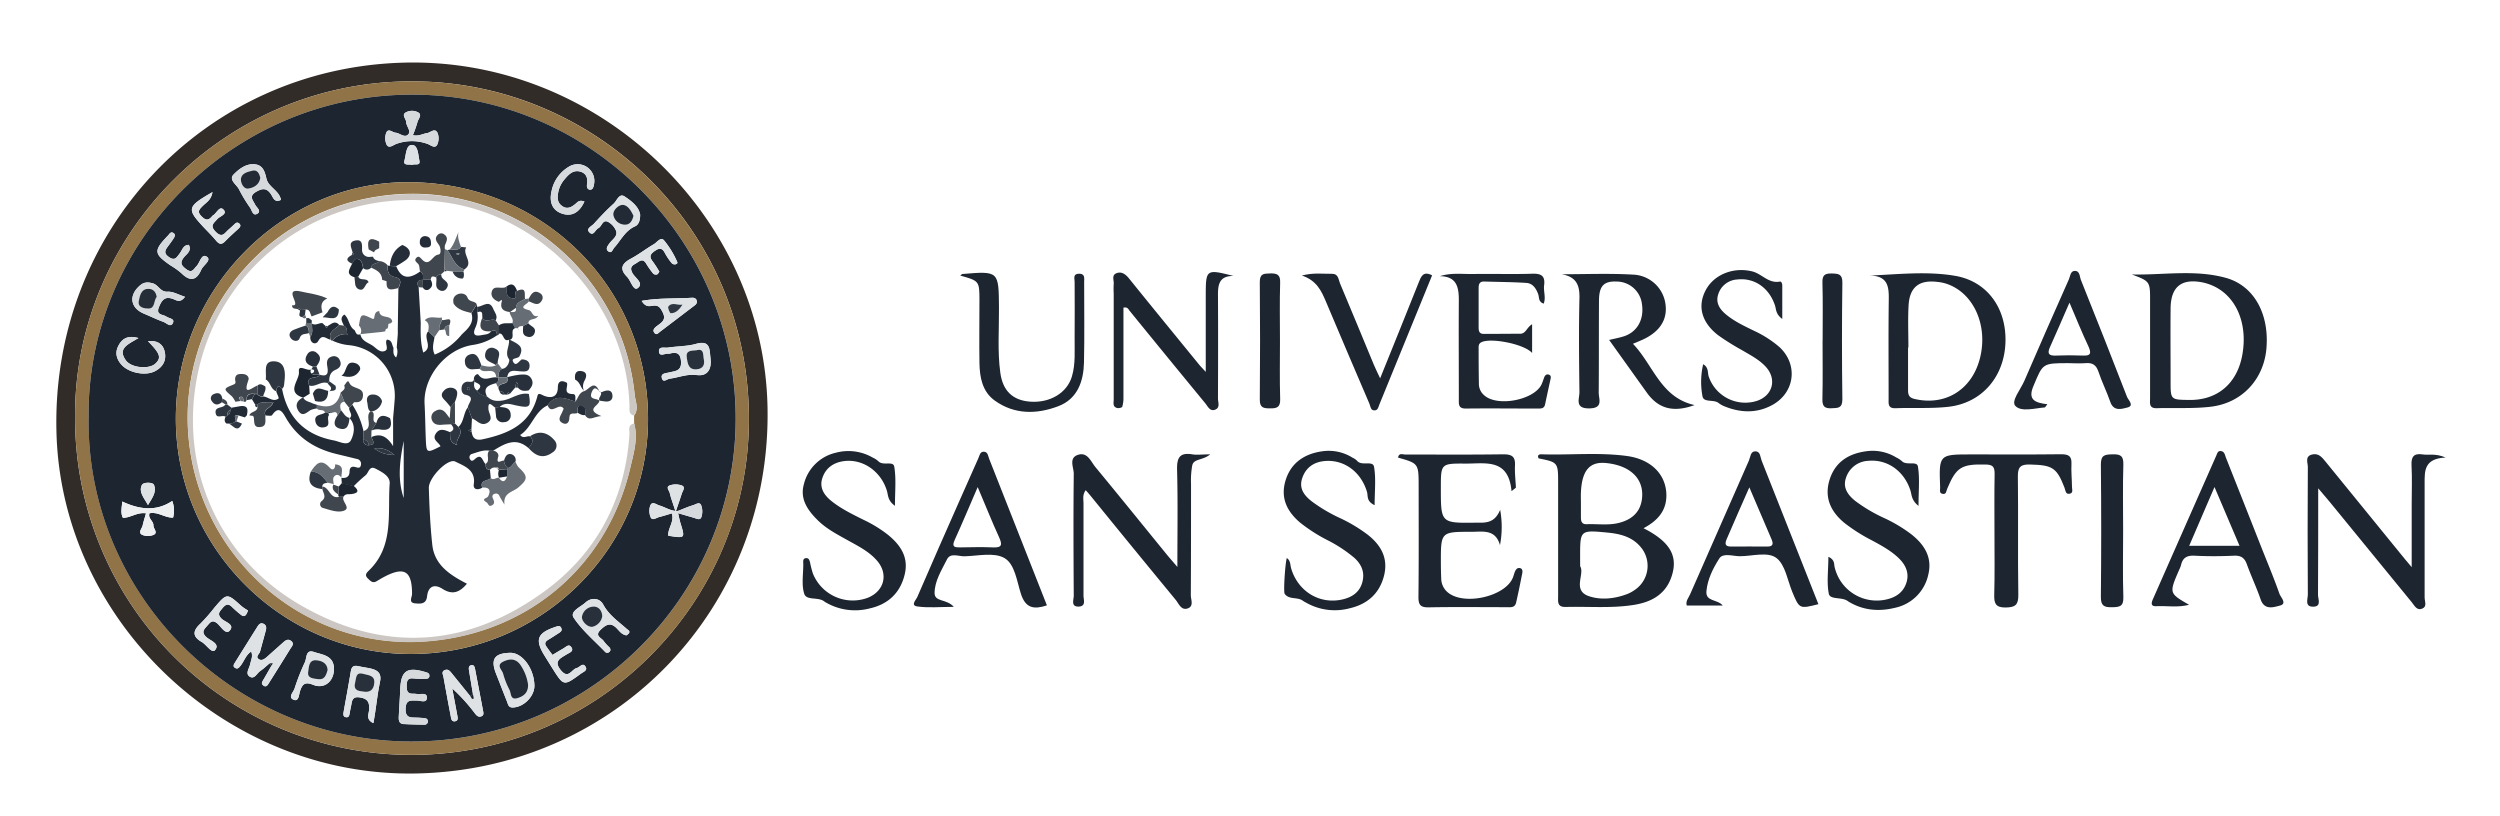 <svg xmlns="http://www.w3.org/2000/svg" id="Capa_1" data-name="Capa 1" viewBox="0 0 920.69 300.55"><defs><style>.cls-1{fill:#322c29;}.cls-2{fill:#1c2530;}.cls-3{fill:#907346;}.cls-4{fill:#93774b;}.cls-5{fill:#dee2e5;}.cls-6{fill:#d6dadd;}.cls-7{fill:#edeff0;}.cls-8{fill:#ccc7c3;}.cls-9{fill:#212a35;}.cls-10{fill:#27303b;}.cls-11{fill:#252d39;}.cls-12{fill:#2e3741;}.cls-13{fill:#676d74;}.cls-14{fill:#40464d;}</style></defs><title>universidad_san_sebastian_clientes_grupo_cetep</title><path class="cls-1" d="M149.06,23.06c71.23-1.7,132.12,56.08,133.6,126.78,1.54,73.77-55.27,133.31-128.87,135-70.37,1.66-131.29-56-133-125.8C18.93,84.83,75.53,24.82,149.06,23.06ZM27.65,153.54A123.87,123.87,0,0,0,150.26,278c69,.62,123.7-54.47,125.5-120.12C277.73,86.26,220.88,31.43,154.6,30,83.49,28.36,27.24,86.05,27.65,153.54Z"></path><path class="cls-2" d="M605.27,194.53c10,5.07,13,10.53,10.13,18.34-2.42,6.56-8,9.11-14.36,10-8.09,1.19-16.29.43-24.43.66-3.22.08-2.79-2-2.79-4q0-21,0-41.93c0-7.25-.14-7.4-7.17-8.78-.62-1.13.1-1.54,1-1.51,10.47.34,21-.78,31.41.61,8.68,1.16,14,6.36,14.58,13.31C614.14,187.62,610.81,191.59,605.27,194.53Zm-23.34,14c1.81,2.83-3,8.84,3.15,11,4.51,1.55,9.54,1,14.19-.76a12.75,12.75,0,0,0,2.62-1.41A10.7,10.7,0,0,0,604,201.2c-3.18-3.64-7.56-4.63-12.08-5.07-10-.95-10-.92-10,8.84Zm.28-23.48c0,1.82,0,3.64,0,5.46,0,1.51.33,2.62,2.16,2.54,4-.15,8,.51,11.88-.49,4.49-1.15,7.74-3.72,8.42-8.64,1-7.34-4-12.46-13.15-13.39-6-.62-8.88,2.62-9.29,10.55C582.15,182.36,582.21,183.69,582.21,185Z"></path><path class="cls-2" d="M853.74,179.83c0,14.09,0,26.69-.07,39.3,0,1.49,1.35,4.18-1.64,4.3-3.41.13-2.1-2.82-2.11-4.48q-.15-23.47,0-47c0-1.58-1.17-3.89,1.57-4.57,2.35-.58,3.63,1,4.93,2.6q14.64,18,29.31,36c.48.59,1,1.17,2.44,2.89V185.47c0-4.66.19-9.34-.06-14-.19-3.29.84-4.64,4.18-4.11,2.2.36,4.55-.51,8.39,1.14-8,.36-7.75,5-7.75,9.55,0,14,0,28,0,42,0,1.37,1,3.27-.81,4.06-2,.91-2.88-1-3.9-2.28Q873,203.27,857.85,184.68C856.81,183.41,855.72,182.17,853.74,179.83Z"></path><path class="cls-2" d="M433.6,208.79c0-12.82.2-24.28-.11-35.73-.11-4.41.87-6.52,5.63-5.73,1.7.28,3.48,0,6.57,0-2.76,2.28-6,1.53-6.6,4a31.24,31.24,0,0,0-.46,6.92c0,13.65,0,27.29-.08,40.94,0,1.63,1.18,4-1.05,4.84-2.49.93-3.34-1.69-4.52-3.12q-15.71-19.06-31.29-38.25c-.5-.61-1-1.2-1.84-2.13-1.28,1.73-.82,3.4-.82,4.91,0,11.31,0,22.63,0,33.94,0,1.44,1,3.79-1.59,4-3.22.2-2-2.52-2-4-.1-15-.16-30,0-44.93,0-2.32-1.95-5.78,1.55-6.94s4.73,2.45,6.42,4.5c8.69,10.51,17.26,21.14,25.88,31.71C430.43,205.14,431.61,206.47,433.6,208.79Z"></path><path class="cls-2" d="M785.13,101.08c11.53.26,23.19-1.89,34.56,1.24,10.3,2.83,16,13.1,15,25.76-.87,11.44-8.88,20.31-20.47,21.7-6.58.79-13.29.35-19.94.55-3,.09-2.45-2-2.46-3.77q0-17.72,0-35.43C791.86,103.64,791.86,103.64,785.13,101.08Zm21.21,46.21c10.27.11,17.46-6,19.41-16.38,2.24-12-2.42-22.42-11.58-26a19.23,19.23,0,0,0-2.86-.87c-7.85-1.62-11.85,1.5-11.93,9.49-.09,9,0,18,0,26.94C799.37,147.22,799.38,147.22,806.34,147.29Z"></path><path class="cls-2" d="M556.66,180.89c-1.11-12.21-9.6-10.11-16.91-10.16-9.12-.06-9.12,0-9.12,9,0,12.93,0,12.93,12.94,12.76,3.28,0,6.79.41,8.9-4.73a35.33,35.33,0,0,1-.06,13c-1.7-6-6.38-4.9-10.51-4.91-11.27,0-11.28,0-11.26,11.33,0,2,.05,4,.13,6A6.68,6.68,0,0,0,533,218c5.74,5.18,21.16,1.86,24.12-5.19.32-.76.49-1.59.82-2.35s.89-1.48,1.88-1.23.92,1.26.77,2c-.71,3.59-1.43,7.17-2.25,10.73-.47,2-2.23,1.65-3.68,1.65-9.49,0-19-.13-28.46.06-3.18.07-3.86-1-3.82-4,.15-13.48.08-27,.07-40.44,0-8.55,0-8.55-7.57-10.7.26-1.84,1.7-1.14,2.65-1.14,12,0,24,.1,36-.08,3.17,0,4.56.73,4.4,4.06-.13,2.73.21,5.48.34,8.23Z"></path><path class="cls-2" d="M688.58,101.49c10.83-.5,21.23-1.66,31.49.1,11.66,2,18.81,11.75,18.5,24.22-.31,12.8-8.58,22.59-21,24-6.42.72-13,.28-19.44.53-2.95.12-2.6-1.73-2.6-3.58,0-12-.09-24,.05-35.94C695.67,105.94,695.55,101.56,688.58,101.49ZM702.82,128h-.13c0,5.16,0,10.31,0,15.46,0,1.82.22,3,2.47,3.48,11.17,2.59,20.91-3.31,23.94-14.75,3.28-12.41-2.42-24.81-12.82-27.86a17.09,17.09,0,0,0-2.94-.53c-6.62-.77-10.11,2-10.46,8.75C702.6,117.73,702.82,122.89,702.82,128Z"></path><path class="cls-2" d="M329.59,186.28c-2.8-2-2.45-4-3-5.65-2.25-7.2-9-11.82-16-10.78-3.77.56-6.55,2.59-7.74,6.21s.69,6.37,3.51,8.59c3.55,2.8,7.59,4.75,11.61,6.76a47.82,47.82,0,0,1,8.92,5.44c4.68,3.79,7.82,8.27,6.3,14.66-1.62,6.82-6.08,11-12.8,12.53a21.41,21.41,0,0,1-15.95-2,5.22,5.22,0,0,1-.85-.52c-2.24-1.81-6.57-.23-7.41-2.85-1.06-3.33-.33-7.24-.35-10.9,0-.92-.32-2.21,1.16-2.23,1,0,1.17,1,1.38,1.83a35.55,35.55,0,0,0,1,3.84,15.82,15.82,0,0,0,20.18,8.95c6.14-2.46,7.74-8.8,3.38-13.74-3-3.44-7.12-5.43-11-7.6s-7.64-4.13-10.75-7.2c-3.68-3.63-6.67-7.79-5.14-13.26a15.73,15.73,0,0,1,11.85-11.65,17.81,17.81,0,0,1,13.49,1.8,8,8,0,0,1,2.09,1.34c1.67,1.84,5.5-.25,5.86,2C330.09,176.29,329.59,180.91,329.59,186.28Z"></path><path class="cls-2" d="M673.35,205.05c2.49,1.16,2,2.72,2.33,3.92a15.91,15.91,0,0,0,19.2,11.76c3.42-.8,6.11-2.64,7.22-6.19s-.3-6.51-2.86-9c-2.92-2.8-6.45-4.69-10-6.61a62.15,62.15,0,0,1-10.08-6.43c-5.08-4.21-7.4-9.48-5.33-15.94s7-9.5,13.43-10.37a16.7,16.7,0,0,1,11.05,2.26,9.6,9.6,0,0,1,2.09,1.35c1.7,1.8,5.56-.19,5.92,2,.73,4.42.22,9,.22,14.52-2.71-2.16-2.45-4.13-3-5.76-2.32-7.13-8.5-11.49-15.45-10.85a9,9,0,0,0-8.25,6.24c-1.29,3.67.69,6.37,3.49,8.6a57.85,57.85,0,0,0,10.73,6.31,54.39,54.39,0,0,1,9.83,5.9c4.74,3.75,7.77,8.39,6.29,14.68a15.88,15.88,0,0,1-12.36,12.41c-5.66,1.39-11.24,1-16.45-1.94a8,8,0,0,1-.85-.52c-2.14-1.64-6.46-.42-7-2.67C672.68,214.59,673.35,210,673.35,205.05Z"></path><path class="cls-2" d="M473.89,205.51c1.46.94,1.23,2.6,1.64,3.92,2.56,8.46,10.55,13.3,19,11.3,3.39-.8,6.15-2.61,7.16-6.23s-.19-6.54-2.85-9a51,51,0,0,0-10-6.59,60,60,0,0,1-10.06-6.46c-4.83-4.11-7.28-9.08-5.35-15.48s6.76-9.71,13.13-10.71a16.51,16.51,0,0,1,11.52,2.28,5.69,5.69,0,0,1,1.65,1.11c1.71,2.17,5.86-.23,6.3,2.28.76,4.42.21,9.07.21,14.11-3.1-1.42-2.37-3.41-2.81-4.89-2.2-7.4-8.46-12-15.6-11.36-4,.37-6.91,2.39-8.23,6.23s.65,6.37,3.44,8.59a58.21,58.21,0,0,0,10.74,6.32,56.8,56.8,0,0,1,9.81,5.91c5,3.89,7.74,8.7,6.11,15.19-1.68,6.64-6.21,10.51-12.7,12A21.29,21.29,0,0,1,481.11,222a11.73,11.73,0,0,1-1.29-.75c-2-1.51-5-.28-6.69-2.53C472.58,218,473.32,207.39,473.89,205.51Z"></path><path class="cls-2" d="M575.06,101c8.74,0,17.5-.37,26.22.13a12.53,12.53,0,0,1,12.12,11.23c.65,5.64-2.4,10.09-8.87,12.92l-3.16,1.33c7.54,7.84,10.16,19.76,22.69,22.57-7.81,2.85-13.31,1.34-17.55-4.55-4.55-6.35-9.09-12.71-13.9-19.43,2-.49,3.72-.8,5.38-1.33,5-1.61,7.56-6.25,6.7-11.9a9.41,9.41,0,0,0-9.16-8.28c-4.83-.23-6.62,1.53-6.66,7-.08,11.31,0,22.63-.1,33.94,0,2.3,1.8,5.69-3.43,5.77-5.56.09-3.64-3.54-3.67-6-.14-11.48-.27-23,0-34.44C581.82,105,580.54,101.91,575.06,101Z"></path><path class="cls-2" d="M454.28,101.63c-5.34-.06-5.75,3.26-5.73,7.15.08,12.65.05,25.3,0,37.95,0,1.37.83,3.26-.83,4.05-2.06,1-2.9-1.11-3.88-2.3q-13.95-16.95-27.82-34c-.47-.57-.74-1.53-2.28-1.18,0,11,0,22.06,0,33.13a11.12,11.12,0,0,1-.44,3.36c-.11.33-1.19.59-1.75.49-1.91-.36-1.4-2-1.4-3.21q0-19.47,0-38.94a31.4,31.4,0,0,1,0-3.5c.16-1.37-.88-3.25,1-4s3.37.34,4.65,1.93c8.56,10.62,17.21,21.18,25.83,31.75.48.58,1,1.11,2.42,2.65V108.59C444.08,99.17,444.23,99.06,454.28,101.63Z"></path><path class="cls-2" d="M634.45,223H621.19c-.49-1.64.66-2.81,1.22-4.09q10.79-24.67,21.68-49.31c.56-1.26.53-3.43,2.4-3.39s1.77,2.16,2.29,3.46q10.49,26.38,20.9,52.83c-7,1.78-7,1.77-9.62-4.51-1.77-4.28-2.55-9.87-5.75-12.42s-9-.71-13.59-.73c-2.58,0-6.16-1.34-7.55.84-2.27,3.56-4.33,7.63-4.73,12C628.06,221.67,632.46,220.59,634.45,223Zm9.78-43.51c-3,6.73-5.62,12.8-8.26,18.88-.67,1.53-1,2.93,1.5,2.91,4.49-.05,9,0,13.47,0,2,0,2.19-1,1.53-2.55C649.81,192.47,647.15,186.26,644.23,179.46Z"></path><path class="cls-2" d="M806.16,222.72c-4.16,1.1-8.12.33-12,.53-2.23.12-1.87-1.26-1.28-2.62q11.65-26.43,23.33-52.85c.32-.72.52-1.75,1.58-1.67,1.49.1,1.59,1.49,2,2.52q6.43,16.2,12.81,32.41c2.32,5.87,4.77,11.69,6.87,17.64.45,1.3,2.95,3.63.17,4.34-2.19.56-5.67,1.86-7.09-2.25-1.51-4.38-3.51-8.6-5.1-13-.87-2.38-2.2-3.24-4.77-3.12-4.82.23-9.66.25-14.47,0-2.84-.15-4.4.8-5,3.5a12,12,0,0,1-.74,1.84C798.81,218.47,798.81,218.47,806.16,222.72ZM824.76,201l-9.21-21.64c-3.37,7.81-6.25,14.52-9.32,21.64Z"></path><path class="cls-2" d="M734.52,197c0-7.5-.09-15,.05-22.48,0-2.52-.57-3.39-3.26-3.45-8.9-.2-10.88.91-14.23,9-.37.88-.29,2.13-1.77,1.78-1.12-.27-.83-1.24-.81-2,0-.17,0-.33,0-.5-.44-12-.44-12,11.51-12,11,0,22,.08,33-.06,2.69,0,4,.57,3.86,3.51s.17,5.65.19,8.48c0,.89.57,2.23-.77,2.53-1.7.38-1.59-1.25-2-2.25-2.87-7.39-4.45-8.27-12.64-8.49-3.43-.1-4.57.84-4.52,4.39.19,14.49-.06,29,.17,43.47.06,3.76-1,4.76-4.72,4.8s-4.23-1.62-4.15-4.75C734.64,211.66,734.52,204.32,734.52,197Z"></path><path class="cls-2" d="M351.26,223.49c-5.09,0-9.34.44-13.44-.15-2.65-.38-.39-2.5,0-3.48,5.18-12.06,10.51-24.06,15.81-36.07q3.31-7.53,6.66-15c.45-1,.62-2.52,2.08-2.44s1.53,1.65,1.93,2.66c7.09,17.9,14.13,35.82,21.25,53.93-4.72,1.57-7.85,1.11-9.56-4.21-1.51-4.68-2.24-11-6.08-13.21s-9.71-.78-14.69-.65c-2.17.06-5.17-1.39-6.43,1.06-2,4-4.59,8-4.61,12.49C344.2,221.78,348.66,220.49,351.26,223.49Zm8.8-44.11c-3.06,7.08-5.68,13.34-8.49,19.51-1.19,2.61.08,2.73,2.08,2.7,4-.06,8-.17,12,0,3.41.17,3.52-1,2.29-3.73C365.32,192.14,363,186.28,360.06,179.38Z"></path><path class="cls-2" d="M564.24,119.41V130c-2.79-3.26-15-5.69-18.6-4-1.2.55-1.1,1.51-1.1,2.47q0,6.48.1,13a5.47,5.47,0,0,0,1.84,4c4.73,4.53,18.6,1.91,21.28-4,.34-.76.59-1.55.87-2.33s.8-1.51,1.82-1.15c.78.28.73.94.57,1.64-.67,3.09-1.35,6.17-2,9.27-.31,1.58-1.44,1.56-2.64,1.56-8.82,0-17.65-.11-26.46,0-2.91.05-2.67-1.59-2.67-3.49,0-12.15-.08-24.29,0-36.44,0-4.79-.76-8.74-7-8.82,4.25-1.35,8.36-.72,12.42-.8,7.15-.12,14.31.13,21.46-.1,3.32-.12,5,.62,4.53,4.27-.29,2.18.73,4.48-.15,6.74-2-.64-1.62-2.23-2-3.39-.78-2.15-2-4.09-4.42-4.24-5.14-.34-10.3-.34-15.45-.51-1.88-.06-2.11,1.09-2.1,2.59,0,4.65,0,9.31,0,14,0,1.4,0,2.73,2,2.7,4.5,0,9-.06,13.48-.06C562,122.76,562.23,120.61,564.24,119.41Z"></path><path class="cls-2" d="M627.24,134.13c2.14,1.25,1.54,3.19,2.07,4.63a14.23,14.23,0,0,0,17.31,9c6.22-1.81,8-8.12,3.54-12.83-2.43-2.58-5.58-4.17-8.57-5.95a88.34,88.34,0,0,1-8.86-5.54c-6.16-4.78-7.66-10.77-4.53-16.63s10.42-8.57,17.2-6.83c3.49.9,5.93,4.51,10.06,3.72.62-.11.92.77.91,1.5,0,3.77,0,7.54,0,12.27-2.44-1.78-2.22-3.52-2.66-4.9-2.12-6.56-7.62-10.38-13.94-9.64a7.76,7.76,0,0,0-7,5.49c-1,3.1.54,5.45,2.88,7.39,3.1,2.57,6.73,4.26,10.3,6a40.31,40.31,0,0,1,9.22,5.87c7.21,6.49,5.89,17.1-2.74,21.61-5.67,3-11.53,2.71-17.36.35a8.94,8.94,0,0,1-2.17-1.23c-1.81-1.43-5.53,0-5.93-2.55A28.64,28.64,0,0,1,627.24,134.13Z"></path><path class="cls-2" d="M353.65,101.49c.48-.38.6-.57.74-.58,13.48-1.12,13.4-1.12,13.51,12.42.06,8-.59,16,.49,23.93.91,6.71,4.59,10.19,11,10.66,7.32.54,13.59-3.24,15.37-9.27,1.4-4.72.94-9.58,1-14.39.08-6.82,0-13.64,0-20.46,0-1.16-.71-2.9,1.51-3,2.44-.09,2,1.72,2,3.15,0,9.82.15,19.64-.06,29.45-.15,7-2.36,13.51-9.48,16.2-7.9,3-16.1,3.14-23.37-2.07-4.58-3.29-5.56-8.52-5.65-13.81-.12-7.65,0-15.3,0-23C360.7,103.48,360.66,103.45,353.65,101.49Z"></path><path class="cls-2" d="M754,148.87c-.73.92-.82,1.16-.93,1.17-3.75.3-8.67,1.78-10.86-.55-1.67-1.79,1.94-6.07,3.29-9.2q8.1-18.75,16.41-37.4c.51-1.14.54-3,2.09-3.13,2-.11,1.85,2.1,2.34,3.32q8.63,21.49,17,43.1c.43,1.13,2.84,3.21.09,3.91-2,.5-5,1.54-6.25-2.05-1.3-3.76-3.1-7.35-4.36-11.12-.83-2.49-2.18-3.41-4.74-3.18-2.14.19-4.32,0-6.48,0-9.48,0-9.26.1-12.74,8.44C746.67,147.27,749.52,148.35,754,148.87Zm8.16-37.46c-2.7,6.16-4.9,11.34-7.22,16.46-1.16,2.55-.23,3.18,2.26,3.08,3.32-.13,6.64-.14,10,0,2.8.12,3-.87,2-3.2C766.8,122.64,764.68,117.43,762.12,111.41Z"></path><path class="cls-2" d="M479.44,101.47c4.33-1.13,7.79-.58,11.19-.63,2.32,0,2.28,2.16,2.87,3.54,4.2,9.94,8.29,19.92,12.43,29.89.63,1.51,1.38,3,2.34,5.06,4.88-12.09,9.56-23.6,14.14-35.15.93-2.35,1.68-4.5,5-2.78l-19.38,47.46c-.37.89-.5,2.15-1.67,2.27-1.56.16-1.63-1.36-2-2.36-5.35-12.51-10.72-25-16-37.57C486.66,107.15,484.89,103.27,479.44,101.47Z"></path><path class="cls-2" d="M781.9,195.52c0,8.14-.19,16.29.08,24.43.11,3.48-1.5,3.63-4.17,3.68-2.83.05-4.14-.45-4.11-3.78q.25-24.42,0-48.87c0-3.49,1.58-3.58,4.22-3.66,2.86-.09,4.16.44,4.06,3.76C781.73,179.22,781.9,187.37,781.9,195.52Z"></path><path class="cls-2" d="M471.38,125.54c0,7.14-.15,14.29.08,21.42.1,3.18-1.37,3.47-3.89,3.43-2.34,0-3.64-.32-3.62-3.22q.21-21.67,0-43.34c0-3,1.4-3.07,3.64-3.13,2.53-.07,4,.26,3.86,3.42C471.22,111.25,471.38,118.4,471.38,125.54Z"></path><path class="cls-2" d="M671.23,125.48c0-7.16.13-14.32-.07-21.47-.08-2.78,1-3.35,3.45-3.29s3.93.17,3.89,3.41q-.29,21.47,0,42.94c0,3.39-1.71,3.16-4,3.28-2.63.13-3.41-.79-3.35-3.4.17-7.15.06-14.31.06-21.47Z"></path><path class="cls-3" d="M27.65,153.54C27.24,86.05,83.49,28.36,154.6,30c66.28,1.48,123.13,56.31,121.16,127.92C274,223.52,219.27,278.61,150.26,278A123.87,123.87,0,0,1,27.65,153.54Zm5,.18c-.87,64.64,52.27,118.15,116.68,119.34,66.81,1.24,121.42-53,121.62-118.58.21-65.42-53.21-119.58-119.12-119.63C85.42,34.81,31.91,89.35,32.63,153.72Z"></path><path class="cls-2" d="M32.63,153.72C31.91,89.35,85.42,34.81,151.81,34.85c65.91,0,119.33,54.21,119.12,119.63-.2,65.6-54.81,119.82-121.62,118.58C84.9,271.87,31.76,218.36,32.63,153.72ZM249.73,189c1.88.55,3.75,1.13,5.65,1.63,1,.26,2.45,1.24,2.95-.29a6.54,6.54,0,0,0-.11-4.28c-.6-1.42-2-.27-3,0-1.87.56-3.66,1.37-5.49,2.08-2.56.22-4.59-1.33-6.89-2-1.06-.29-2.67-1.77-3.38.09a6,6,0,0,0,.19,4.3c.62,1.31,2,.16,3.06-.12,1.55-.41,3.08-.89,4.71-1.36,1,3.1-1.52,5.45-1.32,8.22,6.22,1,6.25,1,4.55-4.5C250.26,191.52,250,190.22,249.73,189ZM173.2,256.4l-6.89-8.52c-.64-.79-1.34-1.59-2.5-1.08-1.35.59-.63,1.66-.47,2.57.86,4.74,1.72,9.48,2.64,14.21.18.9.23,2.27,1.58,2.06s1-1.44.82-2.41c-.6-3.24-1.22-6.48-1.83-9.72a65.21,65.21,0,0,1,8.37,9.23c.64.81,1.35,1.55,2.51,1,.74-.36.65-1.09.53-1.73-1-5.22-2-10.44-3-15.66-.18-.91-.5-1.66-1.59-1.3-.74.24-.76,1-.66,1.66.47,3,1,5.9,1.46,8.85ZM99.28,244.28l.73.89c-.9,1.58-1.79,3.16-2.71,4.73-.5.86-1.31,1.85-.21,2.6s1.69-.5,2.17-1.27q3.87-6.1,7.66-12.26c.58-.93,1.69-1.93.23-3-1.21-.86-2.14,0-3,.77-1.85,1.67-3.75,3.28-5.6,5-.9.82-2,1.71-3.08,1.09-1.59-.92.08-1.94.34-2.91.68-2.57,1.41-5.12,2.09-7.69.28-1,.28-2-.86-2.53s-1.78.41-2.31,1.26q-4.11,6.54-8.2,13.1c-.44.71-.86,1.48.27,2,.81.38,1.23-.21,1.64-.68,1.47-1.66,2-4.09,4.1-5.46.77,1.82-.11,3.16-.35,4.6s-1.88,3.42-.31,4.57c1.83,1.34,2.71-1.16,4-2S98.12,245.23,99.28,244.28ZM64.75,154.17c0,47.44,39.05,86.63,86.38,86.68,48.22.06,87.54-38.85,87.53-86.6,0-48.72-39-87.11-88.45-87.15C103.66,67.07,64.76,106.7,64.75,154.17Zm123.12,86.25c-5.81.13-7.3,2.37-5.16,7.77,1.34,3.39,2.64,6.8,4,10.18.4,1,.47,2.25,2.17,2.2,4-.11,8-4.12,7.93-8.11C196.69,246.18,192.33,240.32,187.87,240.42ZM230.7,234c.3-.27.78-.51,1-.89.38-.83-.43-1.1-.9-1.52-3.1-2.77-6.55-5.07-8.66-9-1.28-2.36-4.33-2.71-6.52-.68-1.76,1.64-5.87,3.24-4.31,5.59,3.08,4.63,7.52,8.35,11.43,12.42a1.12,1.12,0,0,0,1.74.11c.56-.58.37-1.19-.13-1.73a15.38,15.38,0,0,1-2-2.2c-.76-1.25-3.55-1.88-1.09-4.22,2-1.9,3.6-2.78,5.85-.54C228.08,232.36,228.94,233.69,230.7,234Zm-83.48,23.32-.36,6.48c-.08,1.42,0,2.78,1.87,2.88,2.49.13,5,.18,7.48.22a1.21,1.21,0,0,0,1.36-1.12c.05-.79-.46-1.19-1.2-1.26-1-.1-2-.17-3-.21-2.16-.07-4.12.19-4-3.29s2-3,4.23-3c1.26,0,3.62,1.11,3.61-1.12,0-2-2.37-1-3.71-1.29a7.37,7.37,0,0,0-1.49-.1c-2.11,0-2.25-1.3-2.24-3s.38-2.89,2.5-2.63a33.29,33.29,0,0,0,4,.1c.8,0,1.79.15,1.86-1s-.81-1.24-1.63-1.49c-6.62-2-8.84-.4-9.11,6.39C147.36,255,147.29,256.15,147.22,257.31ZM235.75,79c-.56-2.91-3.19-4.94-5.69-6.62-2-1.36-2.86,1.53-4.05,2.61-2.59,2.32-5,4.88-7.31,7.44-.81.88-2.89,1.74-1.77,3,1.6,1.84,2.26-.83,3.41-1.39,1.34-.65,1.58-3.44,3.71-2.26A6.49,6.49,0,0,1,226.89,85c.68,2-1.38,3.15-2.42,4.57-.71,1-1.66,2.08-.4,3s1.54-.72,2.15-1.4c2.45-2.71,4-6.24,7.68-7.86C235.2,82.75,235.8,81.08,235.75,79ZM137.51,266.31c1-5.24,1.39-10.33,2.45-15.29s-3.79-4.75-7.15-5.49c-1.82-.4-3.21-.78-3.61,1.73-.8,4.91-1.75,9.8-2.61,14.7-.14.8-.34,1.88.61,2.14,1.44.39,1.47-.88,1.64-1.85.12-.65.25-1.3.4-1.95.42-1.85.18-4,3.44-3.42,2.89.51,3.4,1.95,3.26,4.47C135.86,262.91,134.6,265,137.51,266.31Zm108.87-136c2.35-.65,4.22-.64,4.42,2.91s-2.27,3.42-4.46,4c-1.19.3-3.15.24-2.59,2.14.51,1.74,1.93.24,2.9.12,3.32-.43,6.37-1.81,10-1.33,4,.53,5.51-2.31,5-6.13-.4-3.15.09-6.9-5.39-5.33-3.31.95-6.9.82-10.34,1.36-1.22.19-3.63-.66-3.2,1.72C243.07,131.47,245,130,246.38,130.27ZM103.47,73.6c-.64-3.46-4.64-4.69-5.33-7.81-.6-2.7-1.36-5-4.27-5.28-3.22-.36-5.86,1.77-7.82,3.76s1.11,3.69,2,5.47a54,54,0,0,0,4.1,6.79c.65,1,1,3.17,2.63,2.17s-.28-2.25-.79-3.31c-.83-1.7-2.48-3.15.41-4.79,2.3-1.31,3.8-1.4,5.38.88C100.56,72.63,101,74.85,103.47,73.6ZM91.32,224.82a17.86,17.86,0,0,1-2.4-1.61c-5.34-4.8-5.32-4.82-9.86.46a66.39,66.39,0,0,1-5.24,6c-2.85,2.6-3.06,4.73.46,6.74,1.76,1,3.77,4.43,4.91,3,2-2.37-1.78-3.46-3.22-4.8-1.89-1.76-.91-2.76.26-4.06s1.91-2.61,3.91-.85c1.3,1.15,3,4.24,4.5,2.49,1.91-2.3-1.83-3.08-3.09-4.39-1.58-1.62-.73-2.48.26-3.69s2-2.17,3.6-.6a39.41,39.41,0,0,0,3.37,2.94C89.75,227.22,90.59,227.12,91.32,224.82Zm112.14,16.37c-.83-1.12-1.62-2.12-2.33-3.17s-.27-1.8.77-2.4c1.29-.75,2.52-1.6,3.78-2.39.73-.45,1.47-.94,1-1.94s-1.29-.67-2.09-.41c-6.79,2.26-7.72,4.73-4,10.7q1.44,2.32,2.89,4.64c4.12,6.52,4.12,6.52,10.41,1.91.89-.65,2.55-1.16,1.79-2.5-1.07-1.88-2.17.19-3.28.41-1.87.38-3,4.11-5.71,1-3.11-3.62-.22-4.63,2.14-6.12.88-.55,2.56-1,1.61-2.49s-2-.14-2.95.39C206.24,239.5,205,240.28,203.46,241.19ZM68.13,109.31c-2.35-.75-4.4-2-6.37-1.88-2.74.16-3.36-2.46-5.4-3.06-1.73-.51-3.23-.56-4.66.63-4.38,3.62-3.83,8.32,1.22,10.47,2.45,1,4.85,2.2,7.34,3.1,1.08.39,2.58,2.07,3.4.43s-1.41-1.7-2.37-2.4c-1.22-.89-4-.45-2.75-3.53,1-2.46,2.1-4.08,5.13-3C64.9,110.53,66.36,111.77,68.13,109.31Zm174.7-9.24a41.46,41.46,0,0,0-2.49-3.86c-1.51-1.88-.59-2.85,1-3.93s2.58-.91,3.49.82a22.15,22.15,0,0,0,2.49,3.72c.81,1,2.44.43,2.11-.31a33.23,33.23,0,0,0-4.88-8c-1.23-1.41-2.58.74-3.75,1.42-2.87,1.67-5.52,3.75-8.44,5.31C229.07,97,228,99,230.91,101.9c1.43,1.45,2.36,5.3,3.91,4.22,2.49-1.74-.9-3.76-1.86-5.51s-.54-2.63,1-3.46c1.38-.75,2.67-2.39,4.07,0a31,31,0,0,0,2.57,3.67,1.55,1.55,0,0,0,1.33.27C242.28,101,242.5,100.48,242.83,100.07ZM215.24,74.21c-2-.7-2.54.24-3.27.85-1.47,1.23-3,2.18-4.91.85s-1.83-3-1.51-4.91a10.16,10.16,0,0,1,2.31-4.91c1.52-1.81,3.19-3.65,5.88-2.87,2.36.68,2.78,2.59,2.42,4.79-.15.91.2,1.82,1.15,1.85s1.25-.94,1.39-1.78a6.15,6.15,0,0,0-9.19-6.69,13.52,13.52,0,0,0-6.42,9.13c-.82,3.63.1,6.9,3.88,8.15S213.5,78,215.24,74.21ZM152.05,49.78A41.85,41.85,0,0,0,153.73,45c.27-1.17,1.81-2.62.37-3.54a4.71,4.71,0,0,0-4.76,0c-1.48.93.22,2.33.26,3.55.05,1.59,2,3.29.66,4.57s-3-.58-4.63-.72c-1.17-.11-2.66-1.8-3.41.09a5.76,5.76,0,0,0,.15,4.3c.85,1.62,2.42.17,3.49-.22a16.68,16.68,0,0,1,11.67,0c1.07.37,2.63,1.86,3.49.23a5.49,5.49,0,0,0,.12-4.3c-1-2-2.58-.12-3.88.06C155.65,49.25,154.17,50.28,152.05,49.78Zm-73.8,21c-9.42,5.41-9.56,6.16-3.16,13,1.48,1.57,3,3.07,4.4,4.74s2.23,1.63,3.6.2,3.13-3,4.71-4.45c.66-.62,1.14-1.29.24-2-.63-.52-1.19-.15-1.69.35-.71.7-1.45,1.37-2.2,2-1.38,1.21-2.29,3.22-4.7.76-2.27-2.31-.73-3.12.59-4.68.91-1.08,3.91-1.82,2.2-3.53-1.42-1.42-2.47,1.41-3.79,2.17a1.48,1.48,0,0,0-.37.34c-1.39,1.7-2.48,1.45-4-.12s-.63-2.46.48-3.6C75.87,74.59,77.79,73.69,78.25,70.73ZM53.77,189.05c-.46,1.65-.93,3-1.22,4.41-.24,1.18-1.82,2.65-.23,3.49a5.38,5.38,0,0,0,4.29,0c1.66-.8-.16-2.26-.11-3.46.07-1.6-2.08-2.52-1.45-4.46,3.12-.65,5.68,1.71,8.69,1.6a10,10,0,0,0-.31-6.14c-6,4-12.17,3.13-18.4.21-.22,2.52-.66,4.3.24,6C48.13,190.71,50.52,188.55,53.77,189.05ZM123,246.11c-.17-4.78-4.37-5-7.42-6s-2.58,2.32-3.3,3.8a81.81,81.81,0,0,0-3.81,9.71c-.44,1.33-2.56,3.23-.27,4.12,1.85.72,1.89-1.94,2.27-3.12.87-2.75,1.88-3.6,4.9-2.39C119.54,253.89,123.07,250.84,123,246.11ZM236.3,110.81c1.53,2.49,3,1.92,4.19,1.77,2.09-.28,2.74.79,3.58,2.48,1.45,2.9-.61,3.81-2.27,5.1-.79.63-1.65,1.4-.79,2.44s1.45,0,2.06-.43q6.13-4.65,12.26-9.32c.63-.49,1.43-.92,1.29-1.93s-1-1.32-1.8-1.26C248.82,110.06,242.75,109.64,236.3,110.81ZM69.54,90.18c-2.17.06-2.44,2-3.43,3.22s-1.61,2.79-3.81,1.34c-2.42-1.59-1.34-2.88-.2-4.4.59-.8,1.18-1.6,1.72-2.43.44-.68,1-1.49,0-2.11s-1.41.35-1.94.91c-5.39,5.62-5.31,6.72.85,11a28,28,0,0,1,4,2.85c3.13,3.13,5.56,2.91,7.35-1.22.73-1.68,3.86-3.48,2.1-4.77-1.94-1.41-2.55,2.09-3.77,3.37s-1.71,2.79-3.85,1.19c-1.79-1.34-2.44-2.32-.9-4.33C68.7,93.55,70.71,92.42,69.54,90.18ZM51,124.49c-4.16-1.16-6.11.37-7.42,2.88s-.71,4.83,1.1,6.89c2.68,3.05,8.86,4.32,12.43,2.43,2.95-1.57,4.37-4.08,3.48-7.45-.73-2.74-2.91-3.93-6.11-3.61,4.49,4.58,5,6.12,2.77,8.26s-8.88,1.67-10.92-1.2C43.19,128.27,47.14,126.82,51,124.49Zm197.83,64c1.06-3.14,1.69-4.9,2.25-6.69.32-1,1.5-2.39.05-3a6.78,6.78,0,0,0-4.34-.08c-1.78.56-.32,1.94-.12,2.87C247.07,183.44,247.77,185.22,248.82,188.5Zm-97-127.78c.81-.53,3.12.6,2.62-1.59s-.52-5.69-2.71-5.74S149.55,57,149,59C148.33,61.19,150.54,60.35,151.83,60.72ZM54.49,186c1.46-2.45,3.34-4.85,2.2-7.46-.43-1-3.84-1-4.39,0C50.89,181.18,53.2,183.5,54.49,186Z"></path><path class="cls-4" d="M64.75,154.17c0-47.47,38.91-87.1,85.46-87.07,49.48,0,88.44,38.43,88.45,87.15,0,47.75-39.31,86.66-87.53,86.6C103.8,240.8,64.75,201.61,64.75,154.17Zm168.77-1.11c1.84-2.53.47-5.19.21-7.75A82.2,82.2,0,0,0,139,72.39c-44.43,6.72-73.88,47.36-69.46,89.78,4.65,44.65,43.9,77.78,88.37,73.93,37.08-3.2,65.91-28,74.28-64.2,1.2-5.18,2.86-10.48,1.33-16C233.53,155,233.52,154,233.52,153.06Z"></path><path class="cls-5" d="M99.28,244.28c-1.16.95-2.24,2-3.48,2.83s-2.13,3.34-4,2c-1.57-1.15,0-3,.31-4.57s1.12-2.78.35-4.6c-2.11,1.37-2.63,3.8-4.1,5.46-.41.47-.83,1.06-1.64.68-1.13-.54-.71-1.31-.27-2q4.08-6.56,8.2-13.1c.53-.85,1.09-1.79,2.31-1.26s1.14,1.51.86,2.53c-.68,2.57-1.41,5.12-2.09,7.69-.26,1-1.93,2-.34,2.91,1.07.62,2.18-.27,3.08-1.09,1.85-1.68,3.75-3.29,5.6-5,.9-.82,1.83-1.63,3-.77,1.46,1,.35,2-.23,3q-3.8,6.15-7.66,12.26c-.48.77-1,2.1-2.17,1.27s-.29-1.74.21-2.6c.92-1.57,1.81-3.15,2.71-4.73.15-.32.31-.63.47-.94Z"></path><path class="cls-5" d="M174.14,255.55c-.49-3-1-5.89-1.46-8.85-.1-.65-.08-1.42.66-1.66,1.09-.36,1.41.39,1.59,1.3,1,5.22,2,10.44,3,15.66.12.64.21,1.37-.53,1.73-1.16.56-1.87-.18-2.51-1a65.21,65.21,0,0,0-8.37-9.23c.61,3.24,1.23,6.48,1.83,9.72.18,1,.55,2.2-.82,2.41s-1.4-1.16-1.58-2.06c-.92-4.73-1.78-9.47-2.64-14.21-.16-.91-.88-2,.47-2.57,1.16-.51,1.86.29,2.5,1.08l6.89,8.52c.4.34.42,1.36,1.21.89C174.6,257.17,174.24,256.15,174.14,255.55Z"></path><path class="cls-5" d="M187.87,240.42c4.46-.1,8.82,5.76,8.94,12,.08,4-3.94,8-7.93,8.11-1.7.05-1.77-1.2-2.17-2.2-1.36-3.38-2.66-6.79-4-10.18C180.57,242.79,182.06,240.55,187.87,240.42ZM194.46,252a17.07,17.07,0,0,0-2.88-7.17c-1.68-2.28-3.87-2.23-6.18-1.13-2.89,1.37-.45,3.08-.11,4.48a29.94,29.94,0,0,0,2.37,6c.61,1.25.25,3.75,2.9,3C193,256.4,194.64,255,194.46,252Z"></path><path class="cls-5" d="M230.7,234c-1.76-.3-2.62-1.63-3.64-2.65-2.25-2.24-3.86-1.36-5.85.54-2.46,2.34.33,3,1.09,4.22a15.38,15.38,0,0,0,2,2.2c.5.54.69,1.15.13,1.73a1.12,1.12,0,0,1-1.74-.11c-3.91-4.07-8.35-7.79-11.43-12.42-1.56-2.35,2.55-3.95,4.31-5.59,2.19-2,5.24-1.68,6.52.68,2.11,3.92,5.56,6.22,8.66,9,.47.42,1.28.69.9,1.52C231.48,233.48,231,233.72,230.7,234Zm-8.9-7.07c-.12-2.16-1.38-3.48-3.05-3.52a4.45,4.45,0,0,0-4.43,3.75c-.12,1.53,2,3.89,3.83,3.69A4.76,4.76,0,0,0,221.8,226.92Z"></path><path class="cls-6" d="M147.23,257.31c.06-1.16.13-2.33.17-3.49.27-6.79,2.49-8.34,9.11-6.39.82.25,1.69.44,1.63,1.49s-1.06,1-1.86,1a33.29,33.29,0,0,1-4-.1c-2.12-.26-2.49.83-2.5,2.63s.13,3,2.24,3a7.37,7.37,0,0,1,1.49.1c1.34.27,3.7-.7,3.71,1.29,0,2.23-2.35,1.09-3.61,1.12-2.21.06-4.11-.49-4.23,3s1.84,3.22,4,3.29c1,0,2,.11,3,.21.74.07,1.25.47,1.2,1.26a1.21,1.21,0,0,1-1.36,1.12c-2.5,0-5-.09-7.48-.22-1.86-.1-1.95-1.46-1.87-2.88Q147,260.55,147.23,257.31Z"></path><path class="cls-5" d="M235.75,79c.05,2.13-.55,3.8-1.85,4.37-3.69,1.62-5.23,5.15-7.68,7.86-.61.68-1,2.19-2.15,1.4s-.31-2,.4-3c1-1.42,3.1-2.54,2.42-4.57a6.49,6.49,0,0,0-2.84-3.28c-2.13-1.18-2.37,1.61-3.71,2.26-1.15.56-1.81,3.23-3.41,1.39-1.12-1.29,1-2.15,1.77-3,2.35-2.56,4.72-5.12,7.31-7.44,1.19-1.08,2-4,4.05-2.61C232.56,74,235.19,76,235.75,79Zm-2.46.54c-.84-1.85-2.11-4-4-4-1.44,0-3.64,1.91-3.44,3.67a4.37,4.37,0,0,0,4.18,3.62C232,82.83,232.87,81.29,233.29,79.49Z"></path><path class="cls-5" d="M137.51,266.31c-2.91-1.36-1.65-3.4-1.57-5,.14-2.52-.37-4-3.26-4.47-3.26-.59-3,1.57-3.44,3.42-.15.65-.28,1.3-.4,1.95-.17,1-.2,2.24-1.64,1.85-1-.26-.75-1.34-.61-2.14.86-4.9,1.81-9.79,2.61-14.7.4-2.51,1.79-2.13,3.61-1.73,3.36.74,8.18.65,7.15,5.49S138.48,261.07,137.51,266.31Zm-4-11.67c2.75.57,4.09-.58,4.34-3,.31-2.93-2.05-2.92-3.93-3.44-3-.85-2.64,1.48-3.1,3.14C130.05,254,131.73,254.47,133.49,254.64Z"></path><path class="cls-5" d="M246.38,130.27c-1.38-.25-3.31,1.2-3.63-.57-.43-2.38,2-1.53,3.2-1.72,3.44-.54,7-.41,10.34-1.36,5.48-1.57,5,2.18,5.39,5.33.48,3.82-1.08,6.66-5,6.13-3.63-.48-6.68.9-10,1.33-1,.12-2.39,1.62-2.9-.12-.56-1.9,1.4-1.84,2.59-2.14,2.19-.55,4.66-.37,4.46-4S248.73,129.62,246.38,130.27ZM256.47,129c-1.88.22-4-.07-3.54,2.83.35,2.18.63,4.41,3.65,4.17,2.3-.19,3.06-1.63,2.6-3.77C258.84,130.62,259.4,128.18,256.47,129Z"></path><path class="cls-6" d="M103.47,73.6c-2.43,1.25-2.91-1-3.72-2.12-1.58-2.28-3.08-2.19-5.38-.88-2.89,1.64-1.24,3.09-.41,4.79.51,1.06,2.41,2.29.79,3.31s-2-1.21-2.63-2.17A54,54,0,0,1,88,69.74c-.86-1.78-3.87-3.54-2-5.47s4.6-4.12,7.82-3.76c2.91.32,3.67,2.58,4.27,5.28C98.83,68.91,102.83,70.14,103.47,73.6Zm-7.6-8.15c-.36-1.52-1.13-3-2.88-2.55s-4.2.94-4.27,3.22c0,1.33,1,3.68,2.73,3.38C93.35,69.17,95.53,68.11,95.87,65.45Z"></path><path class="cls-5" d="M91.32,224.82c-.73,2.3-1.57,2.4-2.54,1.63a39.41,39.41,0,0,1-3.37-2.94c-1.55-1.57-2.54-.68-3.6.6s-1.84,2.07-.26,3.69c1.26,1.31,5,2.09,3.09,4.39-1.45,1.75-3.2-1.34-4.5-2.49-2-1.76-2.8-.39-3.91.85s-2.15,2.3-.26,4.06c1.44,1.34,5.17,2.43,3.22,4.8-1.14,1.4-3.15-2-4.91-3-3.52-2-3.31-4.14-.46-6.74a66.39,66.39,0,0,0,5.24-6c4.54-5.28,4.52-5.26,9.86-.46A17.86,17.86,0,0,0,91.32,224.82Z"></path><path class="cls-5" d="M203.46,241.19c1.52-.91,2.78-1.69,4.06-2.42.94-.53,2-1.85,2.95-.39s-.73,1.94-1.61,2.49c-2.36,1.49-5.25,2.5-2.14,6.12,2.71,3.16,3.84-.57,5.71-1,1.11-.22,2.21-2.29,3.28-.41.76,1.34-.9,1.85-1.79,2.5-6.29,4.61-6.29,4.61-10.41-1.91q-1.45-2.31-2.89-4.64c-3.72-6-2.79-8.44,4-10.7.8-.26,1.63-.64,2.09.41s-.3,1.49-1,1.94c-1.26.79-2.49,1.64-3.78,2.39-1,.6-1.48,1.33-.77,2.4S202.63,240.07,203.46,241.19Z"></path><path class="cls-6" d="M68.13,109.31c-1.77,2.46-3.23,1.22-4.46.77-3-1.09-4.11.53-5.13,3-1.28,3.08,1.53,2.64,2.75,3.53,1,.7,3.23.64,2.37,2.4s-2.32,0-3.4-.43c-2.49-.9-4.89-2.06-7.34-3.1-5.05-2.15-5.6-6.85-1.22-10.47,1.43-1.19,2.93-1.14,4.66-.63,2,.6,2.66,3.22,5.4,3.06C63.73,107.32,65.78,108.56,68.13,109.31Zm-10.42,0c-.27-1.83-1.29-2.94-2.89-3-2.87-.06-3.25,2.59-3.65,4.46-.54,2.55,2.34,2.82,3.59,2.8C57.19,113.6,56.56,110.68,57.71,109.34Z"></path><path class="cls-5" d="M242.83,100.07c-.33.41-.55.94-.89,1a1.55,1.55,0,0,1-1.33-.27A31,31,0,0,1,238,97.17c-1.4-2.41-2.69-.77-4.07,0-1.55.83-2,1.64-1,3.46s4.35,3.77,1.86,5.51c-1.55,1.08-2.48-2.77-3.91-4.22-2.91-3-1.84-4.89,1.47-6.65,2.92-1.56,5.57-3.64,8.44-5.31,1.17-.68,2.52-2.83,3.75-1.42a33.23,33.23,0,0,1,4.88,8c.33.74-1.3,1.31-2.11.31a22.15,22.15,0,0,1-2.49-3.72c-.91-1.73-1.89-1.89-3.49-.82s-2.53,2-1,3.93A41.46,41.46,0,0,1,242.83,100.07Z"></path><path class="cls-6" d="M215.24,74.21C213.5,78,210.84,80,207,78.67s-4.7-4.52-3.88-8.15a13.52,13.52,0,0,1,6.42-9.13,6.15,6.15,0,0,1,9.19,6.69c-.14.84-.45,1.81-1.39,1.78s-1.3-.94-1.15-1.85c.36-2.2-.06-4.11-2.42-4.79-2.69-.78-4.36,1.06-5.88,2.87A10.16,10.16,0,0,0,205.55,71c-.32,1.88-.28,3.66,1.51,4.91s3.44.38,4.91-.85C212.7,74.45,213.29,73.51,215.24,74.21Z"></path><path class="cls-6" d="M152.05,49.78c2.12.5,3.6-.53,5.21-.75,1.3-.18,2.91-2.1,3.88-.06a5.49,5.49,0,0,1-.12,4.3c-.86,1.63-2.42.14-3.49-.23a16.68,16.68,0,0,0-11.67,0c-1.07.39-2.64,1.84-3.49.22a5.76,5.76,0,0,1-.15-4.3c.75-1.89,2.24-.2,3.41-.09,1.6.14,3.32,2,4.63.72s-.61-3-.66-4.57c0-1.22-1.74-2.62-.26-3.55a4.71,4.71,0,0,1,4.76,0c1.44.92-.1,2.37-.37,3.54A41.85,41.85,0,0,1,152.05,49.78Z"></path><path class="cls-5" d="M78.25,70.73c-.46,3-2.38,3.86-3.67,5.18-1.11,1.14-2.08,1.92-.48,3.6s2.59,1.82,4,.12a1.48,1.48,0,0,1,.37-.34c1.32-.76,2.37-3.59,3.79-2.17C84,78.83,81,79.57,80,80.65c-1.32,1.56-2.86,2.37-.59,4.68,2.41,2.46,3.32.45,4.7-.76.75-.66,1.49-1.33,2.2-2,.5-.5,1.06-.87,1.69-.35.9.74.42,1.41-.24,2-1.58,1.47-3.22,2.89-4.71,4.45s-2.37,1.34-3.6-.2-2.92-3.17-4.4-4.74C68.69,76.89,68.83,76.14,78.25,70.73Z"></path><path class="cls-7" d="M53.77,189.05c-3.25-.5-5.64,1.66-8.5,1.65-.9-1.69-.46-3.47-.24-6,6.23,2.92,12.43,3.79,18.4-.21a10,10,0,0,1,.31,6.14c-3,.11-5.57-2.25-8.69-1.6-.63,1.94,1.52,2.86,1.45,4.46,0,1.2,1.77,2.66.11,3.46a5.38,5.38,0,0,1-4.29,0c-1.59-.84,0-2.31.23-3.49C52.84,192.06,53.31,190.7,53.77,189.05Z"></path><path class="cls-5" d="M123,246.11c.11,4.73-3.42,7.78-7.63,6.09-3-1.21-4-.36-4.9,2.39-.38,1.18-.42,3.84-2.27,3.12-2.29-.89-.17-2.79.27-4.12a81.81,81.81,0,0,1,3.81-9.71c.72-1.48.23-4.87,3.3-3.8S122.79,241.33,123,246.11Zm-2.29.6c-.2-2.68-2.39-3.38-4.22-3.55-2.82-.25-2.68,2.68-3,4.29-.42,2.51,2.21,2.43,3.73,2.67C119.59,250.47,120.17,248.47,120.67,246.71Z"></path><path class="cls-5" d="M236.3,110.81c6.45-1.17,12.52-.75,18.52-1.15.85-.06,1.65.2,1.8,1.26s-.66,1.44-1.29,1.93q-6.12,4.68-12.26,9.32c-.61.46-1.31,1.34-2.06.43s0-1.81.79-2.44c1.66-1.29,3.72-2.2,2.27-5.1-.84-1.69-1.49-2.76-3.58-2.48C239.3,112.73,237.83,113.3,236.3,110.81Zm15.07,1.36c-1.82.4-3.86-1.12-5.25.74-.3.41.57,2.45.9,2.45C249.05,115.36,250.24,113.86,251.37,112.17Z"></path><path class="cls-6" d="M69.54,90.18c1.17,2.24-.84,3.37-1.81,4.64-1.54,2-.89,3,.9,4.33,2.14,1.6,2.71,0,3.85-1.19s1.83-4.78,3.77-3.37c1.76,1.29-1.37,3.09-2.1,4.77-1.79,4.13-4.22,4.35-7.35,1.22a28,28,0,0,0-4-2.85c-6.16-4.3-6.24-5.4-.85-11,.53-.56,1-1.55,1.94-.91s.42,1.43,0,2.11c-.54.83-1.13,1.63-1.72,2.43-1.14,1.52-2.22,2.81.2,4.4,2.2,1.45,2.76-.08,3.81-1.34S67.37,90.24,69.54,90.18Z"></path><path class="cls-6" d="M51,124.49c-3.85,2.33-7.8,3.78-4.67,8.2,2,2.87,8.57,3.45,10.92,1.2s1.72-3.68-2.77-8.26c3.2-.32,5.38.87,6.11,3.61.89,3.37-.53,5.88-3.48,7.45-3.57,1.89-9.75.62-12.43-2.43-1.81-2.06-2.39-4.41-1.1-6.89S46.83,123.33,51,124.49Z"></path><path class="cls-5" d="M249.73,189c.3,1.27.53,2.57.91,3.81,1.7,5.46,1.67,5.5-4.55,4.5-.2-2.77,2.32-5.12,1.32-8.22-1.63.47-3.16,1-4.71,1.36-1,.28-2.44,1.43-3.06.12a6,6,0,0,1-.19-4.3c.71-1.86,2.32-.38,3.38-.09,2.3.65,4.33,2.2,6.89,2A5.89,5.89,0,0,0,249.73,189Z"></path><path class="cls-5" d="M248.82,188.5c-1-3.28-1.75-5.06-2.16-6.9-.2-.93-1.66-2.31.12-2.87a6.78,6.78,0,0,1,4.34.08c1.45.61.27,2-.05,3C250.51,183.6,249.88,185.36,248.82,188.5Z"></path><path class="cls-5" d="M151.83,60.72c-1.29-.37-3.5.47-2.87-1.73.59-2,.48-5.65,2.78-5.6S154,57,154.45,59.13,152.64,60.19,151.83,60.72Z"></path><path class="cls-6" d="M249.73,189a5.89,5.89,0,0,1,0-.84c1.83-.71,3.62-1.52,5.49-2.08,1-.29,2.41-1.44,3,0a6.54,6.54,0,0,1,.11,4.28c-.5,1.53-1.93.55-2.95.29C253.48,190.08,251.61,189.5,249.73,189Z"></path><path class="cls-5" d="M54.49,186c-1.29-2.45-3.6-4.77-2.19-7.45.55-1.05,4-1,4.39,0C57.83,181.1,56,183.5,54.49,186Z"></path><path class="cls-8" d="M233.52,153.06c-2.09-.5-1.66-2.21-1.7-3.64-1-36.72-30.39-68.59-65.91-74.55-44.12-7.4-83.07,20-92.61,60.61-7.91,33.63,5.22,68.62,37.09,87.2,31.05,18.11,62,15.82,90.59-5.26,18.82-13.89,29.27-33.61,30.83-57.44.1-1.5-.78-3.53,1.73-4,1.53,5.48-.13,10.78-1.33,16-8.37,36.18-37.2,61-74.28,64.2-44.47,3.85-83.72-29.28-88.37-73.93-4.42-42.42,25-83.06,69.46-89.78a82.2,82.2,0,0,1,94.71,72.92C234,147.87,235.36,150.53,233.52,153.06Z"></path><path class="cls-2" d="M99.28,244.28l1.2-.05c-.16.31-.32.62-.47.94Z"></path><path class="cls-2" d="M174.14,255.55c.1.6.46,1.62.27,1.74-.79.47-.81-.55-1.21-.89Z"></path><path class="cls-9" d="M194.46,252c.18,2.94-1.47,4.39-3.9,5.11-2.65.79-2.29-1.71-2.9-3a29.94,29.94,0,0,1-2.37-6c-.34-1.4-2.78-3.11.11-4.48,2.31-1.1,4.5-1.15,6.18,1.13A17.07,17.07,0,0,1,194.46,252Z"></path><path class="cls-10" d="M221.8,226.92a4.76,4.76,0,0,1-3.65,3.92c-1.87.2-4-2.16-3.83-3.69a4.45,4.45,0,0,1,4.43-3.75C220.42,223.44,221.68,224.76,221.8,226.92Z"></path><path class="cls-9" d="M233.29,79.49c-.42,1.8-1.3,3.34-3.23,3.26a4.37,4.37,0,0,1-4.18-3.62c-.2-1.76,2-3.7,3.44-3.67C231.18,75.51,232.45,77.64,233.29,79.49Z"></path><path class="cls-10" d="M133.49,254.64c-1.76-.17-3.44-.61-2.69-3.3.46-1.66.09-4,3.1-3.14,1.88.52,4.24.51,3.93,3.44C137.58,254.06,136.24,255.21,133.49,254.64Z"></path><path class="cls-10" d="M256.47,129c2.93-.8,2.37,1.64,2.71,3.23.46,2.14-.3,3.58-2.6,3.77-3,.24-3.3-2-3.65-4.17C252.47,128.91,254.59,129.2,256.47,129Z"></path><path class="cls-9" d="M95.87,65.45c-.34,2.66-2.52,3.72-4.42,4-1.71.3-2.78-2-2.73-3.38.07-2.28,2.5-2.79,4.27-3.22S95.51,63.93,95.87,65.45Z"></path><path class="cls-11" d="M57.71,109.34c-1.15,1.34-.52,4.26-3,4.29-1.25,0-4.13-.25-3.59-2.8.4-1.87.78-4.52,3.65-4.46C56.42,106.4,57.44,107.51,57.71,109.34Z"></path><path class="cls-11" d="M120.67,246.71c-.5,1.76-1.08,3.76-3.44,3.41-1.52-.24-4.15-.16-3.73-2.67.27-1.61.13-4.54,3-4.29C118.28,243.33,120.47,244,120.67,246.71Z"></path><path class="cls-12" d="M251.37,112.17c-1.13,1.69-2.32,3.19-4.35,3.19-.33,0-1.2-2-.9-2.45C247.51,111.05,249.55,112.57,251.37,112.17Z"></path><path class="cls-9" d="M103.88,143.2c2,10.66,8.45,17,19.07,19,2.15.41,5.14,2.22,6.31-.12s1.8-5.59-.55-8.14l.1.06c1.36-1.33-.44-2.51-.19-3.79l1.11-1.21a29.21,29.21,0,0,1,4.13,9.77l-.09,3.19a1.8,1.8,0,0,0,2,2c2.8-.17,1.52-1.69,1-3,2.92-1.28,5.43-.78,8,3.34V154c.21-2.48.46-5,.62-7.44a18.73,18.73,0,0,0-16.69-19.43,18.22,18.22,0,0,1-6.21-1.66,5.93,5.93,0,0,1,5.25-2.41l.52.42-.42-.51c-.11-1.11.07-2.33-1.18-3-.54-1.4-1.73-2.82.16-4.13,1.84,1.53,1.61,4.42,3.77,5.74.47.84.67,2.06,2.13,1.52h0c.49,2.62,3,3.08,4.75,4.37,1.22.92,2.57,2.49,4.27,1.78s-.25-2.93.77-4.18c2,.21,1.75,1.91,2.37,2.94.1,1.16-.38,2.47,1,3.65a4.92,4.92,0,0,0,.22-3.71l.4-4.91,0-2.1.22-14.79c.87-1.75,1.36-3.54-1.21-4.08s-2.85-2.18-2.68-4.27a4.53,4.53,0,0,1,.75.15l2.36.13c1.71,4.36,4.5,5,8.77,1.9,1.29.66,1.15,1.85,1.12,3l-.07.07c-1.94.11-2.44,1-1.58,2.76l.77,13.16c-.09,3.71-.1,7.42.93,10.87,3.86-2-.37-5.54,1.87-7.86l2.26,2.23c-.29,2-1.08,4.1.09,6.38a25,25,0,0,0,10-7.47c2.26-2.12,4.63-4.17,3.51-7.81l2-3.23.12,1,.06,2a9.37,9.37,0,0,1-.76,5.67c-1.15,2.68.11,3.14,2.39,2.66,1.23-.26,2.62-.17,3.45-1.41,1.57-.71,2.14,0,2.16,1.5a21,21,0,0,1-9.2,3.58c-9.86,1.64-18,11.8-17.47,21.69.23,4.15.27,8.32.43,12.47.23,5.75.25,5.75,5.43,3.13-.63-1.54-3.2-2.37-1.74-4.65s3.42-1.3,5.28-.56c.15,1.7-.54,3.77,2.62,4.73-.8-2.47,2.78-4,.43-6.65,2.16-1.94,1.78-5.1,3.52-7.24l1.48,4.11c-.07,1.3-.13,2.59-.2,3.89l-1.14.56,1.23.46c.33,2.46,1.57,3.31,4.1,2.75,9.12-2,17.22-5.27,20-15.46.32-1.16.31-1.66,2.09-.77s5.5,1.7,5.55-2.9c0-2.3,1.4-2.8,3.36-1.63.48,1.45-1.58,4,2.09,4.11,1.52,0,.8,1.81,1.06,2.81-3.63-1.13-7.35-3-10.26,1.34-4.89,2.28-5.76,8.14-10.13,10.93,1.23,1.58,2.52.16,3.63.53,1.78,1.68.43,3-.53,4.32-4.71-4.19-8.92-1.61-13.13,1l-1.24-.06c-2.24-.38-4.26.5-6.31,1.13a1.28,1.28,0,0,0-.91,1.92c.51,1,1.08.71,1.86,0,2.58-2.29,2.73.9,3.89,1.83,0,1.14.2,2.11,1.63,2.17l.28,3c-1,1.24-4.17.55-3.14,3.57-1.67,1-3.41.7-3.11-1.29.83-5.44-3.84-6.79-6.77-8.32-2.73-1.42-9.88,5.94-9.78,9.7.2,7,.52,14,1.27,20.91.8,7.5,6.56,11.16,12.76,14.36-2.78,3.33-5.45,4.18-9.06,1.86-3-1.9-5.22-.85-5.61,2.75-.33,3-2.43,2.78-4.35,2.63-2.63-.21-1.2-2.26-1.19-3.46,0-8.49-2.82-10.26-10.35-6.26-.88.47-1.76,1-2.6,1.5-1.56,1-2.39-.06-3.37-1-1.24-1.24-.42-2.05.44-2.89,9.31-9,6.85-21,7.64-32,.21-2.8-2.94-4.33-5.25-5.53s-2.48,1.6-3.67,2.5a54.92,54.92,0,0,0-4.35,4l-4.36-1-.15-2.09c1.69.19,2.94-.29,3-2.21,0-1.52.69-2.15,2.11-1.77,1,.28,1.9.61,2.1-.9a1.79,1.79,0,0,0-1.59-2.09c-2.52-.64-5.05-1.23-7.58-1.85-7.93-1.94-14.27-6-18.47-13.26-1.09-1.87-2.54-4.79-5.1-1-.26.4-1.57.1-2.4.13-1.16-2.54,2.28-2.56,2.88-5-2.28.8-4.2-.58-5.91,1H94l-1.21-2,1-1.87,1,0a2.14,2.14,0,0,0,2.16.85c1.92.17,3.62,2.23,5.64.75.22-.17-.55-1.68-.86-2.58C102,142.62,102.3,141.38,103.88,143.2Zm44.8,19.2c-1.45,7.2-2.38,14.14,0,21Zm-10.87,2.69c2.43,1.85,4.33,2.32,7.5,2.51C142.81,165.54,141,164.85,137.81,165.09Z"></path><path class="cls-12" d="M173.79,154.06,172.31,150c.1-1.62,3-3.79-1-4.65-1.11-.23-1.55-1.69-1.26-2.94a2.26,2.26,0,0,1,2.6-1.81c.81,0,1.68.23,1.9-.93a1.53,1.53,0,0,1,.19.86c-.26,1.28-.33,2.51,1,3.32.84,1.42,2.31,1.8,3.73,2.24,1.56,1.44,3.08,1.75,5.42,1.44,3.44-.45,6.25-3.14,9.87-2.44.85,4.91.35,5.23-4.4,4.28-2-.4-4.44-1.44-6.4.57l-1.55.2c-1-.53-2.75-3-2.53.51.11,1.79,2,3.66-.4,5.07S175.65,154.72,173.79,154.06Zm-1.49-11.54c-.09.27-.31.61-.23.78s.48.28.74.4c.08-.24.31-.57.22-.72S172.56,142.66,172.3,142.52Z"></path><path class="cls-13" d="M177.58,179.56c-1-3,2.15-2.33,3.14-3.57,1,1.14,2.05-.3,3.08,0l-.08-.08c1.38,2.05,2.34,1.5,3.06-.5l.1-2.67.08-.36c1.47-.18,1.83-1.7,2.85-2.42a7.39,7.39,0,0,0,1.12,2.08c3.73,3.44,3.43,4.55-.2,7.6-1.84,1.54-5.55,1.86-4.93,6.22-.85-1.44-1.46-2.33-1.91-3.3a1.29,1.29,0,0,0-1.61-.73,1.06,1.06,0,0,0-.85,1.48c.46,1.09,1.08,2.16-.41,2.87-1.09.52-1.21-.79-1.84-1.18-2.22-1.35.19-1.45.57-2.19C180.91,180.55,180.18,179.37,177.58,179.56Z"></path><path class="cls-14" d="M201.68,149.22c2.91-4.36,6.63-2.47,10.26-1.34,1-1.39,1.29-3.3,3.23-3.86l-.09.07c1.87-.61,3.72-4.46,5.63,0l.07,0c-1-.94-1.95-1.95-2.84.27-1.28,3.16,1.94,2.13,2.83,3.25h-.05c0,1.81-5.48,3.13.74,5.62-2.82.14-4.44,2.09-6-.33.18-1.47.41-3.23-1.55-3.39-1.65-.12-1.12,1.54-1.22,2.57-1,.61-2.95-.59-3,1.67,0,1.78-.91,2.92-2.62,2s-.87-2.32-.2-3.59c.3-.57.5-1.18.71-1.67C205.92,147.94,203,153.09,201.68,149.22Z"></path><path class="cls-14" d="M155.79,102.94c0-1.15.17-2.34-1.12-3-.21-.94-.12-2.18-.69-2.77-.76-.77-1.56-1.31-.59-2.27.76-.76,1.3-.13,1.93.56,2.86,3.11,3.87-1.47,6.09-1.69,1.33-.13.83-2.79.22-3.6-1-1.39-1.74-2.41-.32-3.77a1.76,1.76,0,0,1,2.3-.06c1.66,1.18.82,2.57.24,4a3.87,3.87,0,0,0,0,1.47l-.15,7.34c0,.25,0,.5,0,.75L162.48,101a2,2,0,0,0-1.84,1.17c-1-.44-1.88-.73-2,.83Z"></path><path class="cls-14" d="M109.77,113.9c-.82-.37-2.21.11-2.22-1.48,4,.6-4-6.85,3.57-5,3,.7,6.21,1,9.4,2.51-2.36,1-2.49,2.94-1.74,5.09l-4,1.51c-.63-.94-.44-2.57-2.18-2.55l-2.1.25.12.1C110.51,113.73,110.52,113,109.77,113.9Z"></path><path class="cls-13" d="M143,120c-.07.32-.16.64-.25.95-.57.12-.91.41-.8,1.05l-1.22.23-8,.82h0a2.69,2.69,0,0,0-.54-3.15c.66-4.37.81-4.51,4.72-2.61.75.36.85,0,.91-.31.23-1.13.32-2.3,1.86-2.41.15,3.08,4.38,1.12,4.77,3.86,0,.19-.41.45-.63.67C143.18,119.13,142.85,119.35,143,120Z"></path><path class="cls-12" d="M192.1,132.35c2.06,0,3.26,1,2.87,3-.33,1.74-1.91,1.45-3.25,1.41-2-.06-4.38-1.09-4.94,2.13l0,.06-3,0,0,0c0-1.17-.4-2.46,1.09-3.1,2.24-.19,2.91-3.14,2.64-3.49-1.89-2.51.33-4.86-.1-7.21l.4,0c2.47,1.34,5.69,2.28,3.4,6.22-.72.77-3.3.37-2.09,2.14C190.06,134.94,191.17,133.06,192.1,132.35Z"></path><path class="cls-12" d="M194.65,165c1-1.34,2.31-2.64.53-4.32,3.5-2.34,6.6-1.37,9.07,1.53a2.88,2.88,0,0,1-.68,4.35C200,169.2,197.21,167.89,194.65,165Z"></path><path class="cls-14" d="M94.77,145.05l-1,0c-1.69-.18-3.08,0-2.94,2.24-.21.47-.37,1-1.06.54-.16-.76-.13-1.93-1.21-1.68s-.09,1,0,1.53l-1.88.27a8.24,8.24,0,0,0-1.29-2c-3.19-2.78-3.22-2.76.69-4.36,1.09-.44.46-1.33.5-2,.13-2,1.62-1.88,2.89-1.84s2.46,1,2,2.27c-2.13,6,1.22,2.83,3.21,2Z"></path><path class="cls-14" d="M183.73,111.16c-1.73-.59-3.08-1.92-2.67-3.61.72-3,3.83-.72,5.46-2,.53,1.47-.77,3.71,2,4.27,2.9.59.3-2.53,1.94-2.71,3.69-1.63,2.58,1.37,2.89,3-1.34.85-3.25,1.12-3.33,3.26l-2.3,1.62.07-.07c-2.52-.3-3.83-1.26-2.93-4.17C185,110.14,184.08,110.85,183.73,111.16Z"></path><path class="cls-12" d="M103.88,143.2c-1.58-1.82-1.92-.58-2.17.87-2.13-.68-2-3.4-3.83-4.31.38-2.66-1.25-7,3.31-6.69,3.84.29,4,4.08,3.56,7.43C104.61,141.48,104.76,142.49,103.88,143.2Z"></path><path class="cls-14" d="M126.51,182.91c-.89,1.8,3.17,4.32-.2,5.28-2.24.64-5.09-.48-7.57-1.18a1.45,1.45,0,0,1-.24-2.5c1.87-1.49.51-2.93.21-4.4a2.65,2.65,0,0,1,0-.93c2.67.27,2.8,4.71,6.2,3.78Z"></path><path class="cls-13" d="M190,113.37c.08-2.14,2-2.41,3.33-3.26l1.42-.16,0,1.07c-.56,1.07-4.29,2.19,0,3.19,1.48.35,1.16,2.81,3.46,2.11-1.05,1.87-3.48.61-3.65,2.72l-1.94,1c-.76.08-1.6,0-1.94.92l.08-.07-1.13-.06-.93-1.84c.66-1.61-1-2.65-1-4.1l-.07.07C188.63,114.71,190.38,115.55,190,113.37Z"></path><path class="cls-12" d="M129.85,93c-.33-1.65-1.81-3.88,1-4.42s2.47,1.66,2.48,3.61A2.55,2.55,0,0,0,136,94.62l1.36-.09c.37,1.15,1.35,1.43,2.38,1.63-.76,1.13-2.8.63-3.06,2.4a2.06,2.06,0,0,1-2.92.21c-.28-1.38-.4-3-2.05-3.39-1.1-.25-1.52.91-2,1.73-2.33-1-2.36-2-.15-3.19C130.07,93.77,130.66,93.64,129.85,93Z"></path><path class="cls-10" d="M186.78,138.93a31.69,31.69,0,0,1,4.57-.94c1.57-.11,3.33-.29,4.33,1.46s.13,3.08-1,4.33c-1.45.26-2.85.32-3.9-1-.2-.65.46-1.59-.66-1.94l-.36,1.86-2,2.36c-.58-.85-.83-.43-1,.26l-1,0A1.81,1.81,0,0,0,184,144a2,2,0,0,1-.4-.86c-.48-2.53,4.36-1,3.14-4.1Z"></path><path class="cls-12" d="M117.72,138c3.29,1,3.16-1.09,2.8-3.18-.28-1.67-.06-3,1.73-3.53a2.3,2.3,0,0,1,2.87,1.33c.82,1.69.08,2.88-1.51,3.56-1.91.81-2.39,2.34-2.35,4.2l-.62.7c-2.41-.83-4.39,1.58-6.78.9C112.34,138,117,139.85,117.72,138Z"></path><path class="cls-2" d="M117.72,138c-.77,1.83-5.38-.07-3.86,4,.07,1,.13,2,.19,3l-2.35,1.45c-6.59-2-1.28-6.45-1.61-9.54s3.07,0,4.61-.88V136a1,1,0,0,0,0,1.52c.9.81,2,.47,3,.5Z"></path><path class="cls-14" d="M129.73,149l-1.11,1.21-1.83-2.33-1.37-3.27c.7-.75,2-1.18,1.34-2.62.56-.59,1.3-2.48,1.87-1.06,1,2.58,5.33,1.36,5.05,4.82-.14,1.77-1.2,2.59-3.06,2.35C130.37,148.05,130,148.66,129.73,149Z"></path><path class="cls-13" d="M123.44,171c3.56.33,2.3,2.88,2.26,4.87-.61-.9-1.57-1.3-2.37-.66-1,.76-.56,2-.41,3.09l-2.25-.54c-1.63-2-3.17-4.19-6.21-4.06,1.86-2.76,3.64-5.18,7-1.43C122.57,173.55,123.51,172.62,123.44,171Z"></path><path class="cls-14" d="M139.7,96.16a4.25,4.25,0,0,1,3.09,1.6c-.17,2.09.14,3.73,2.68,4.27s2.08,2.33,1.21,4.08c-2.14.45-4.6,1.5-4.29-2.45,0-.16-1.08-.4-1.66-.61-.09-2.65-2.06-3.59-4.09-4.49C136.9,96.79,138.94,97.29,139.7,96.16Z"></path><path class="cls-9" d="M121.78,125.09c-1.52-.09-3-2.45-4.61.56-.74,1.41-3,1-2.92-1.62,1.24-1.46.54-3.2.66-4.82,1.32.78,2.51-.27,3.78-.25l1.07,1c.28.89.61,1,1,.06,1.35-.76,2.65-2.16,4.2-.33C123.59,121.3,120.65,122,121.78,125.09Z"></path><path class="cls-14" d="M94.71,149c1.72-1.55,3.64-.17,5.92-1-.6,2.4-4,2.42-2.88,5-.18,1.68.74,4.05-2,4.28-2.58.22-2-2-2.28-3.53-.16-.93-1-.58-1.63-.74.4-1.57,2.77-1.16,3-2.94Z"></path><path class="cls-14" d="M173.56,115.27c-2.41-.62-4.89-1.11-6.47-3.35-.48-1.66,0-3,1.61-3.62,1.4-.53,3,0,3.41,1.19.62,1.9,2.74,1.19,3.48,2.55Z"></path><path class="cls-11" d="M143.54,97.91c.36-3.28,1.55-6,4.62-7.69,3.06,1.19,3.7,3.57,1.39,5.49A33.29,33.29,0,0,1,145.9,98Z"></path><path class="cls-12" d="M169.76,90.92l1.94.2c-1.62,2.58,3,5.68-.68,8.09-3.54-1.06-4.38-4.48-6.19-7a1.45,1.45,0,0,1,.77-.28C167,91.78,168.66,92.47,169.76,90.92Zm-.52,2.47c-.31-.06-.58-.21-.81-.15-.43.11-.44.37,0,.58.12.06.31.11.4.05A2.61,2.61,0,0,0,169.24,93.39Z"></path><path class="cls-14" d="M187,172.36l-.08.37-3.08.21-.19.23-.26-.15c.41-.77.05-.91-.64-.77a2.11,2.11,0,0,0-2.27.74c-1.43-.06-1.65-1-1.63-2.17,1.94-1.2-.18-3.62,1.47-4.9l1.24.06c1.36.11,2.23,1.23,1.93,2.19-1,3.3,1.32,1.18,2.13,1.48A3.73,3.73,0,0,0,187,172.36Z"></path><path class="cls-12" d="M115.15,148.58l1.55.5c0,.45,0,.91,0,1.36a7.81,7.81,0,0,0-2.34.6c-1.55,1-3.08,2.61-4.54.14-1.3-2.18-.25-3.78,1.83-4.84C112.33,147.9,114,147.91,115.15,148.58Z"></path><path class="cls-11" d="M182.36,150.09l1.55-.2c2,.14,4.12.17,4.17,3a2.39,2.39,0,0,1-2.42,2.57,2.46,2.46,0,0,1-3-2.44C182.54,152,182.46,151.06,182.36,150.09Z"></path><path class="cls-12" d="M128.71,153.92c-.19,2.28-.68,4.78-3.65,3.9-2.67-.78-2-3-.75-4.83l1.22-2c1,1.1,1.58,2.64,3.28,2.94Z"></path><path class="cls-10" d="M181.75,114c.61,1.25,1.63,2.42.8,4-1.51-1-3.64,1.23-4.91-1-.12-1.14.37-2.86-1.87-2l-.06-2C177.78,113,180.3,110,181.75,114Z"></path><path class="cls-9" d="M125.74,138.33c2.22-1.14,1.19-5.84,5.17-4.58,1.19.37,2.16,1.62,1.57,2.66C131,139,128.52,139.19,125.74,138.33Z"></path><path class="cls-12" d="M114.46,173.72c3-.13,4.58,2,6.21,4.06-.86.19-1.89.15-2,1.4a2.65,2.65,0,0,0,0,.93C114.72,179.69,113,177.74,114.46,173.72Z"></path><path class="cls-13" d="M164.83,92.16c1.81,2.57,2.65,6,6.19,7a1.36,1.36,0,0,1-.38.82l-3.93,0-2.08-.24-.89-.64.15-7.34Z"></path><path class="cls-14" d="M136.8,158.57l-.05,2.4c.54,1.28,1.82,2.8-1,3a1.91,1.91,0,0,0-2-2l.09-3.19c4-1.34.32-5.26,2.62-7.35,2.54.42-.24,3.82,2.16,4.31C138,156.66,137.42,157.62,136.8,158.57Z"></path><path class="cls-9" d="M183.77,119.8c1.52-1.12,3.3-.62,5-.78l.93,1.84c-2.11.77.25,3.51-1.89,4.28l-.4,0c-2.27.93-1.71-2.64-3.63-2.27C183.76,121.88,183.77,120.84,183.77,119.8Z"></path><path class="cls-13" d="M157.71,121.94c.21-1.52.5-3.07-1.28-4,1.85-1.93,4.23-.6,6.32-1,0,.3,0,.61,0,.91-.53,1.2-1.21,2.36-1,3.76L160,124.17Z"></path><path class="cls-13" d="M125.53,151l-1.22,2c-.24-1.86-1.41-1.11-2.4-.86l-.72-.7-.4.7.13-.08-1.21-.12c-.5-1.46-2.26-.43-3-1.49,0-.45,0-.91,0-1.36,4.37,1.34,7.6.48,8.72-4.49.46,1.09.92,2.18,1.37,3.27C124.91,148.34,125.21,149.69,125.53,151Z"></path><path class="cls-12" d="M140.7,147.75a4.72,4.72,0,0,1-3.59,3.75c-1.76.28-1.57-2.1-1.87-3.39-.4-1.67.35-2.94,2.29-2.81A3.35,3.35,0,0,1,140.7,147.75Z"></path><path class="cls-2" d="M133.72,98.77c-.6,1-1.2,2.09-1.79,3.14l-1.43.19c-3.44-1.15-1.62-3.15-.82-5,.47-.82.89-2,2-1.73C133.32,95.77,133.44,97.39,133.72,98.77Z"></path><path class="cls-10" d="M115,134.9c-2.33-.78-3.16-2.3-1.8-4.43a2.18,2.18,0,0,1,3.39-.55c2.16,1.67,1.1,3.38-.07,5Z"></path><path class="cls-12" d="M113.77,122.66c-1.19.54-2.79-.11-3.47,2-.39,1.2-2.29,1.19-3.24-.14s-.26-2.48,1.14-3.07,2.92-1.06,4.39-1.58C113.7,120.47,113.73,121.57,113.77,122.66Z"></path><path class="cls-10" d="M136.8,158.57c.62-.95,1.23-1.91,1.84-2.86.81-3.09,2.69-3,5-1.7,1,3.2-.15,4.73-3.54,4.18A5.37,5.37,0,0,0,136.8,158.57Z"></path><path class="cls-9" d="M83.46,156c-1-.71-.75-1.61-.41-2.52a2.87,2.87,0,0,0,.75-.54c.92-.37,1-1.16,1-2a4.77,4.77,0,0,0,.52-.8l3.28-.58c2.88-.29,2.71,1.48,2.3,3.41l-.75.75L87.83,153c-2.54-.42-.52,1.57-1.14,2.17C85.78,156.17,84.57,155.9,83.46,156Z"></path><path class="cls-2" d="M126.51,182.91l-1.64.05a.87.87,0,0,1-.26-.8c.07-1,.13-2,.19-3l1.07-1.23,4.36,1c1.74,1.43,2.17,2.59-.65,3C128.5,182.14,127.25,181.65,126.51,182.91Z"></path><path class="cls-11" d="M119.71,151.93l1.21.12c.07.3.31.74.19.9-1,1.32,1.12,4-1.82,4.41a2.53,2.53,0,0,1-3.06-1.9C115.44,152.41,118.45,153,119.71,151.93Z"></path><path class="cls-14" d="M194.75,111l0-1.07c.93-1.64,1.84-3.41,4.18-1.92a1.87,1.87,0,0,1,.62,2.63C198.17,113.05,196.39,111.51,194.75,111Z"></path><path class="cls-12" d="M160.64,102.18a2,2,0,0,1,1.84-1.17,3.79,3.79,0,0,0,.19,1c.71,1.4,3.39,2,1.7,4.33a1.83,1.83,0,0,1-2.22.66C159.75,106,161.05,103.81,160.64,102.18Z"></path><path class="cls-12" d="M220.72,147.54h.05c-.77-1.18,1.72-2.34,0-3.52l-.07,0c.47.75.94.36,1.55.12,1.51-.57,3.14-.6,3.31,1.46.15,1.85-1.17,2.5-2.94,2.22Z"></path><path class="cls-14" d="M125,119.68l1.67.26c1.25.66,1.07,1.88,1.18,3l-.1.09a5.93,5.93,0,0,0-5.25,2.41.52.52,0,0,1-.68-.34C120.65,122,123.59,121.3,125,119.68Z"></path><path class="cls-14" d="M139.65,89c0,.8,0,1.59,0,2.39-.67.47-1.67.53-1.88,1.55l-2-1.08C135.05,88.22,136.18,87.05,139.65,89Z"></path><path class="cls-10" d="M192.66,120.07l1.94-1c.85,1.18,3.16,1.51,2.2,3.75a2,2,0,0,1-2.41,1.21C192.05,123.53,192.67,121.64,192.66,120.07Z"></path><path class="cls-11" d="M215.17,144c-1.38-1.17-1.55-3.32-3.34-4.17-.34-2,.22-3.59,2.48-3.13,2,.41,1.8,2,.92,3.55a4.41,4.41,0,0,0-.15,3.82Z"></path><path class="cls-12" d="M118.83,116.85l1.81-1.89c1-2,2.27-2.8,4.16-1C124.68,118.81,121.23,116.74,118.83,116.85Z"></path><path class="cls-2" d="M190.42,107.11c-1.64.18,1,3.3-1.94,2.71-2.73-.56-1.43-2.8-2-4.27C188.71,103.82,189.69,105.16,190.42,107.11Z"></path><path class="cls-12" d="M130.5,102.1l1.43-.19c.71,1.72,3.2.15,3.81,2.06-1.44.52-1.37,3.28-3.4,2.63S130.91,103.7,130.5,102.1Z"></path><path class="cls-12" d="M187,172.36a3.73,3.73,0,0,1-1.38-2.71c.39-1.34,1-2.72,2.6-2.4a2.21,2.21,0,0,1,1.63,2.69C188.79,170.66,188.43,172.18,187,172.36Z"></path><path class="cls-11" d="M158.73,89.57c.06,1.43-1,1.57-2,1.58a1.84,1.84,0,0,1-2.1-2.14,1.87,1.87,0,0,1,2.28-2C158.38,87.21,158.7,88.31,158.73,89.57Z"></path><path class="cls-13" d="M169.76,90.92c-1.1,1.55-2.72.86-4.16,1,1.61-1.84,2.22-4.19,3.26-6.5C168.37,87.46,169.16,89.17,169.76,90.92Z"></path><path class="cls-12" d="M83.05,153.49c-1.07-.88-3.26.93-3.63-1.32-.45-2.69,2.86-1.61,3.57-3.24l.37.07.38,0,1.57,1.2a4.77,4.77,0,0,1-.52.8,1.68,1.68,0,0,0-1,2A2.87,2.87,0,0,1,83.05,153.49Z"></path><path class="cls-12" d="M81.7,148.12c-1.39,1.19-2.7,1.15-3.71-.43a1.64,1.64,0,0,1,.65-2.51c1.6-.76,2.89-.46,3.22,1.59Z"></path><path class="cls-9" d="M155.79,102.94l2.82.07c.69,1.24.84,2.46-.43,3.4a1.49,1.49,0,0,1-2.4-.5l-.06-2.9Z"></path><path class="cls-12" d="M97.67,142.27c.46,1.35-.48,2.42-.74,3.63a2.14,2.14,0,0,1-2.16-.85v-3C95.82,141,96.73,141.81,97.67,142.27Z"></path><path class="cls-12" d="M166.71,100l3.93,0c.41,1,.21,2.59-.37,2.58A3.56,3.56,0,0,1,166.71,100Z"></path><path class="cls-12" d="M83.46,156c1.11-.11,2.32.16,3.23-.8l.41,0,2,.8C87.17,160.33,85.32,155.38,83.46,156Z"></path><path class="cls-9" d="M212.73,152c.1-1-.43-2.69,1.22-2.57,2,.16,1.73,1.92,1.55,3.39C214.41,153.11,213.59,152.5,212.73,152Z"></path><path class="cls-12" d="M115,134.9l1.52.06,1.17,3c-1,0-2.1.31-3-.5.66-.09,1.15-.4.93-1.12-.06-.21-.62-.27-1-.4V136a4,4,0,0,0,.49-.69C115.23,135.24,115.08,135.05,115,134.9Z"></path><path class="cls-13" d="M114.79,119l.12.21c-.12,1.62.58,3.36-.66,4.82l-.48-1.37c0-1.09-.07-2.19-1.18-2.83a.92.92,0,0,1,.21-.87Z"></path><path class="cls-12" d="M123.56,142.06c.69,2.28-1.25,1.65-2.25,2.05,1.57-1.4-.21-2.06-.67-3l.62-.7Z"></path><path class="cls-14" d="M155.72,103l.06,2.9-1.64-.14C153.28,104.06,153.78,103.12,155.72,103Z"></path><path class="cls-14" d="M81.7,148.12l.16-1.35c1,.43,1.94.88,1.88,2.2l-.38,0-.37-.07Z"></path><path class="cls-12" d="M110.45,114.19l2.1-.25-.23,2-1,.88C109.38,116.5,110.7,115.07,110.45,114.19Z"></path><path class="cls-12" d="M114.79,119l-2,0v-2l0,.13.47,0,.46,0,1.11.88Z"></path><path class="cls-12" d="M173.68,159l-1.23-.46,1.14-.56Z"></path><path class="cls-12" d="M109.77,113.9c.75-.87.74-.17.8.39A1.14,1.14,0,0,1,109.77,113.9Z"></path><path class="cls-13" d="M190.72,121a1.72,1.72,0,0,1,.38.2s0,.18,0,.27l-.3-.54Z"></path><path class="cls-13" d="M111.36,116.78l1-.88c.14.38.29.76.43,1.15l0-.13A.87.87,0,0,1,111.36,116.78Z"></path><path class="cls-12" d="M163.74,99.11l.89.64-.42.18-.45-.07C163.75,99.61,163.74,99.36,163.74,99.11Z"></path><path class="cls-11" d="M120.79,152.13l.4-.7.72.7Z"></path><path class="cls-2" d="M129.85,93c.81.63.22.76-.32.91C129.65,93.62,129.76,93.32,129.85,93Z"></path><path class="cls-14" d="M180.85,122c-4.17.35-4.58-1.73-3.21-5,1.27,2.2,3.4,0,4.91,1l1.22,1.85c0,1,0,2.08,0,3.12a.75.75,0,0,1-.74.53C183,122,182.42,121.24,180.85,122Z"></path><path class="cls-12" d="M165.74,159.11c1.79-.76,1.35-1.78.33-2.87l1.5-.26,1.22,1.21c2.35,2.61-1.23,4.18-.43,6.65C165.2,162.88,165.89,160.81,165.74,159.11Z"></path><path class="cls-12" d="M137.81,165.09c3.21-.24,5,.45,7.5,2.51C142.14,167.41,140.24,166.94,137.81,165.09Z"></path><path class="cls-12" d="M92.76,147l-1.9.37c-.14-2.2,1.25-2.42,2.94-2.24Z"></path><path class="cls-12" d="M133.77,161.94a1.91,1.91,0,0,1,2,2A1.8,1.8,0,0,1,133.77,161.94Z"></path><path class="cls-12" d="M94.75,150c-.65-.07-.88-.45-.78-1.07h.75Z"></path><path class="cls-14" d="M127.81,122.93l.42.51-.52-.42Z"></path><path class="cls-11" d="M174.52,139.62c-.08-1.27,1.29-2.2,1.67-1.65,1.95,2.79,4.36.79,6.52,1l1,.05,0,0c-.33.71,0,1.77-1.08,2.1-2.54.72-5,1.47-3.22,5-1.42-.44-2.89-.82-3.73-2.24,2.5-1.94.49-2.55-1-3.32A1.53,1.53,0,0,0,174.52,139.62Z"></path><path class="cls-9" d="M172.3,142.52c.26.14.61.24.73.46s-.14.48-.22.72c-.26-.12-.63-.19-.74-.4S172.21,142.79,172.3,142.52Z"></path><path class="cls-2" d="M183.8,176a3.8,3.8,0,0,1,0-3l3.08-.21c0,.88-.07,1.77-.1,2.66l-3.06.5Z"></path><path class="cls-14" d="M163.69,121.3l-1.88.32c-.24-1.4.44-2.56,1-3.76,1.15.33,4.1-1.73,2.66,2C164.46,119.86,163.8,120.25,163.69,121.3Z"></path><path class="cls-13" d="M163.69,121.3c.11-1,.77-1.44,1.75-1.43,0,1.3,0,2.61,0,3.91C163.68,123.75,164.57,121.91,163.69,121.3Z"></path><path class="cls-13" d="M183.75,139l-1-.05c-.35-4.23-4.61-.91-6-3.11l.61-1.3c1.79.42,3.58.87,5.35-.06a.52.52,0,0,1,.68-.55l1.51,2C183.35,136.53,183.73,137.82,183.75,139Z"></path><path class="cls-13" d="M182.64,141.06c1.09-.33.75-1.39,1.08-2.1l3,0c1.22,3.1-3.62,1.57-3.14,4.1Z"></path><path class="cls-13" d="M89.8,147.87l-1.16-.15c-.14-.53-1-1.3,0-1.53S89.64,147.11,89.8,147.87Z"></path><path class="cls-12" d="M190.75,142.79l-1-.08.36-1.86C191.21,141.2,190.55,142.14,190.75,142.79Z"></path><path class="cls-12" d="M185.75,145.31A1.45,1.45,0,0,1,184,144,1.81,1.81,0,0,1,185.75,145.31Z"></path><path class="cls-12" d="M187.75,145.07l-1,.26C186.92,144.64,187.17,144.22,187.75,145.07Z"></path><path class="cls-14" d="M119.76,120l1,.06C120.37,120.91,120,120.84,119.76,120Z"></path><path class="cls-13" d="M169.24,93.39a2.61,2.61,0,0,1-.44.48c-.09.06-.28,0-.4-.05-.41-.21-.4-.47,0-.58C168.66,93.18,168.93,93.33,169.24,93.39Z"></path><path class="cls-10" d="M115.22,145c1.33-3.31,3.64-1.37,5.64-1.05,0,3.26-1.6,4.59-4.83,3.74Z"></path><path class="cls-8" d="M183.35,173l-.64-.77C183.4,172.11,183.76,172.25,183.35,173Z"></path><path class="cls-13" d="M87.83,153c-.24.73-.49,1.46-.73,2.19l-.41,0C87.31,154.61,85.29,152.62,87.83,153Z"></path><path class="cls-14" d="M83.8,153a1.68,1.68,0,0,1,1-2C84.79,151.79,84.72,152.58,83.8,153Z"></path><path class="cls-14" d="M124.61,182.16c-1.22-.93-2.63-1.77-1.88-3.71l2.07.74C124.74,180.18,124.68,181.17,124.61,182.16Z"></path><path class="cls-14" d="M167.57,156l-1.5.26c-1.13.06-2.26.07-3.38.18-1.59.14-3-.15-3.63-1.77a2.58,2.58,0,0,1,1.31-3.32c1.48-.93,2.79-.52,3.85.81.39.49.76,1,1.39,1.85l.33-4.09,1.61-1.93Q167.55,152,167.57,156Z"></path><path class="cls-12" d="M177.3,134.53l-.61,1.3-2.45.16a2.6,2.6,0,0,1-3-2.59,2.47,2.47,0,0,1,1.6-2.78c1.75-.73,2.82.1,3.52,1.65C176.71,133,177,133.78,177.3,134.53Z"></path><path class="cls-10" d="M167.55,148l-1.61,1.93a25.85,25.85,0,0,0-1.83-2.21c-1.11-1.1-2.13-2.2-.72-3.71a3.25,3.25,0,0,1,3.55-1.07c1.89.67,1.52,2.23,1.11,3.69C167.92,147.07,167.71,147.51,167.55,148Z"></path><path class="cls-12" d="M182.65,134.47c-1.74-1.24-4.9-1.49-3.78-4.81a2.34,2.34,0,0,1,3.3-1.34c3.12,1.27.83,3.71,1.16,5.6A.52.52,0,0,0,182.65,134.47Z"></path></svg>
